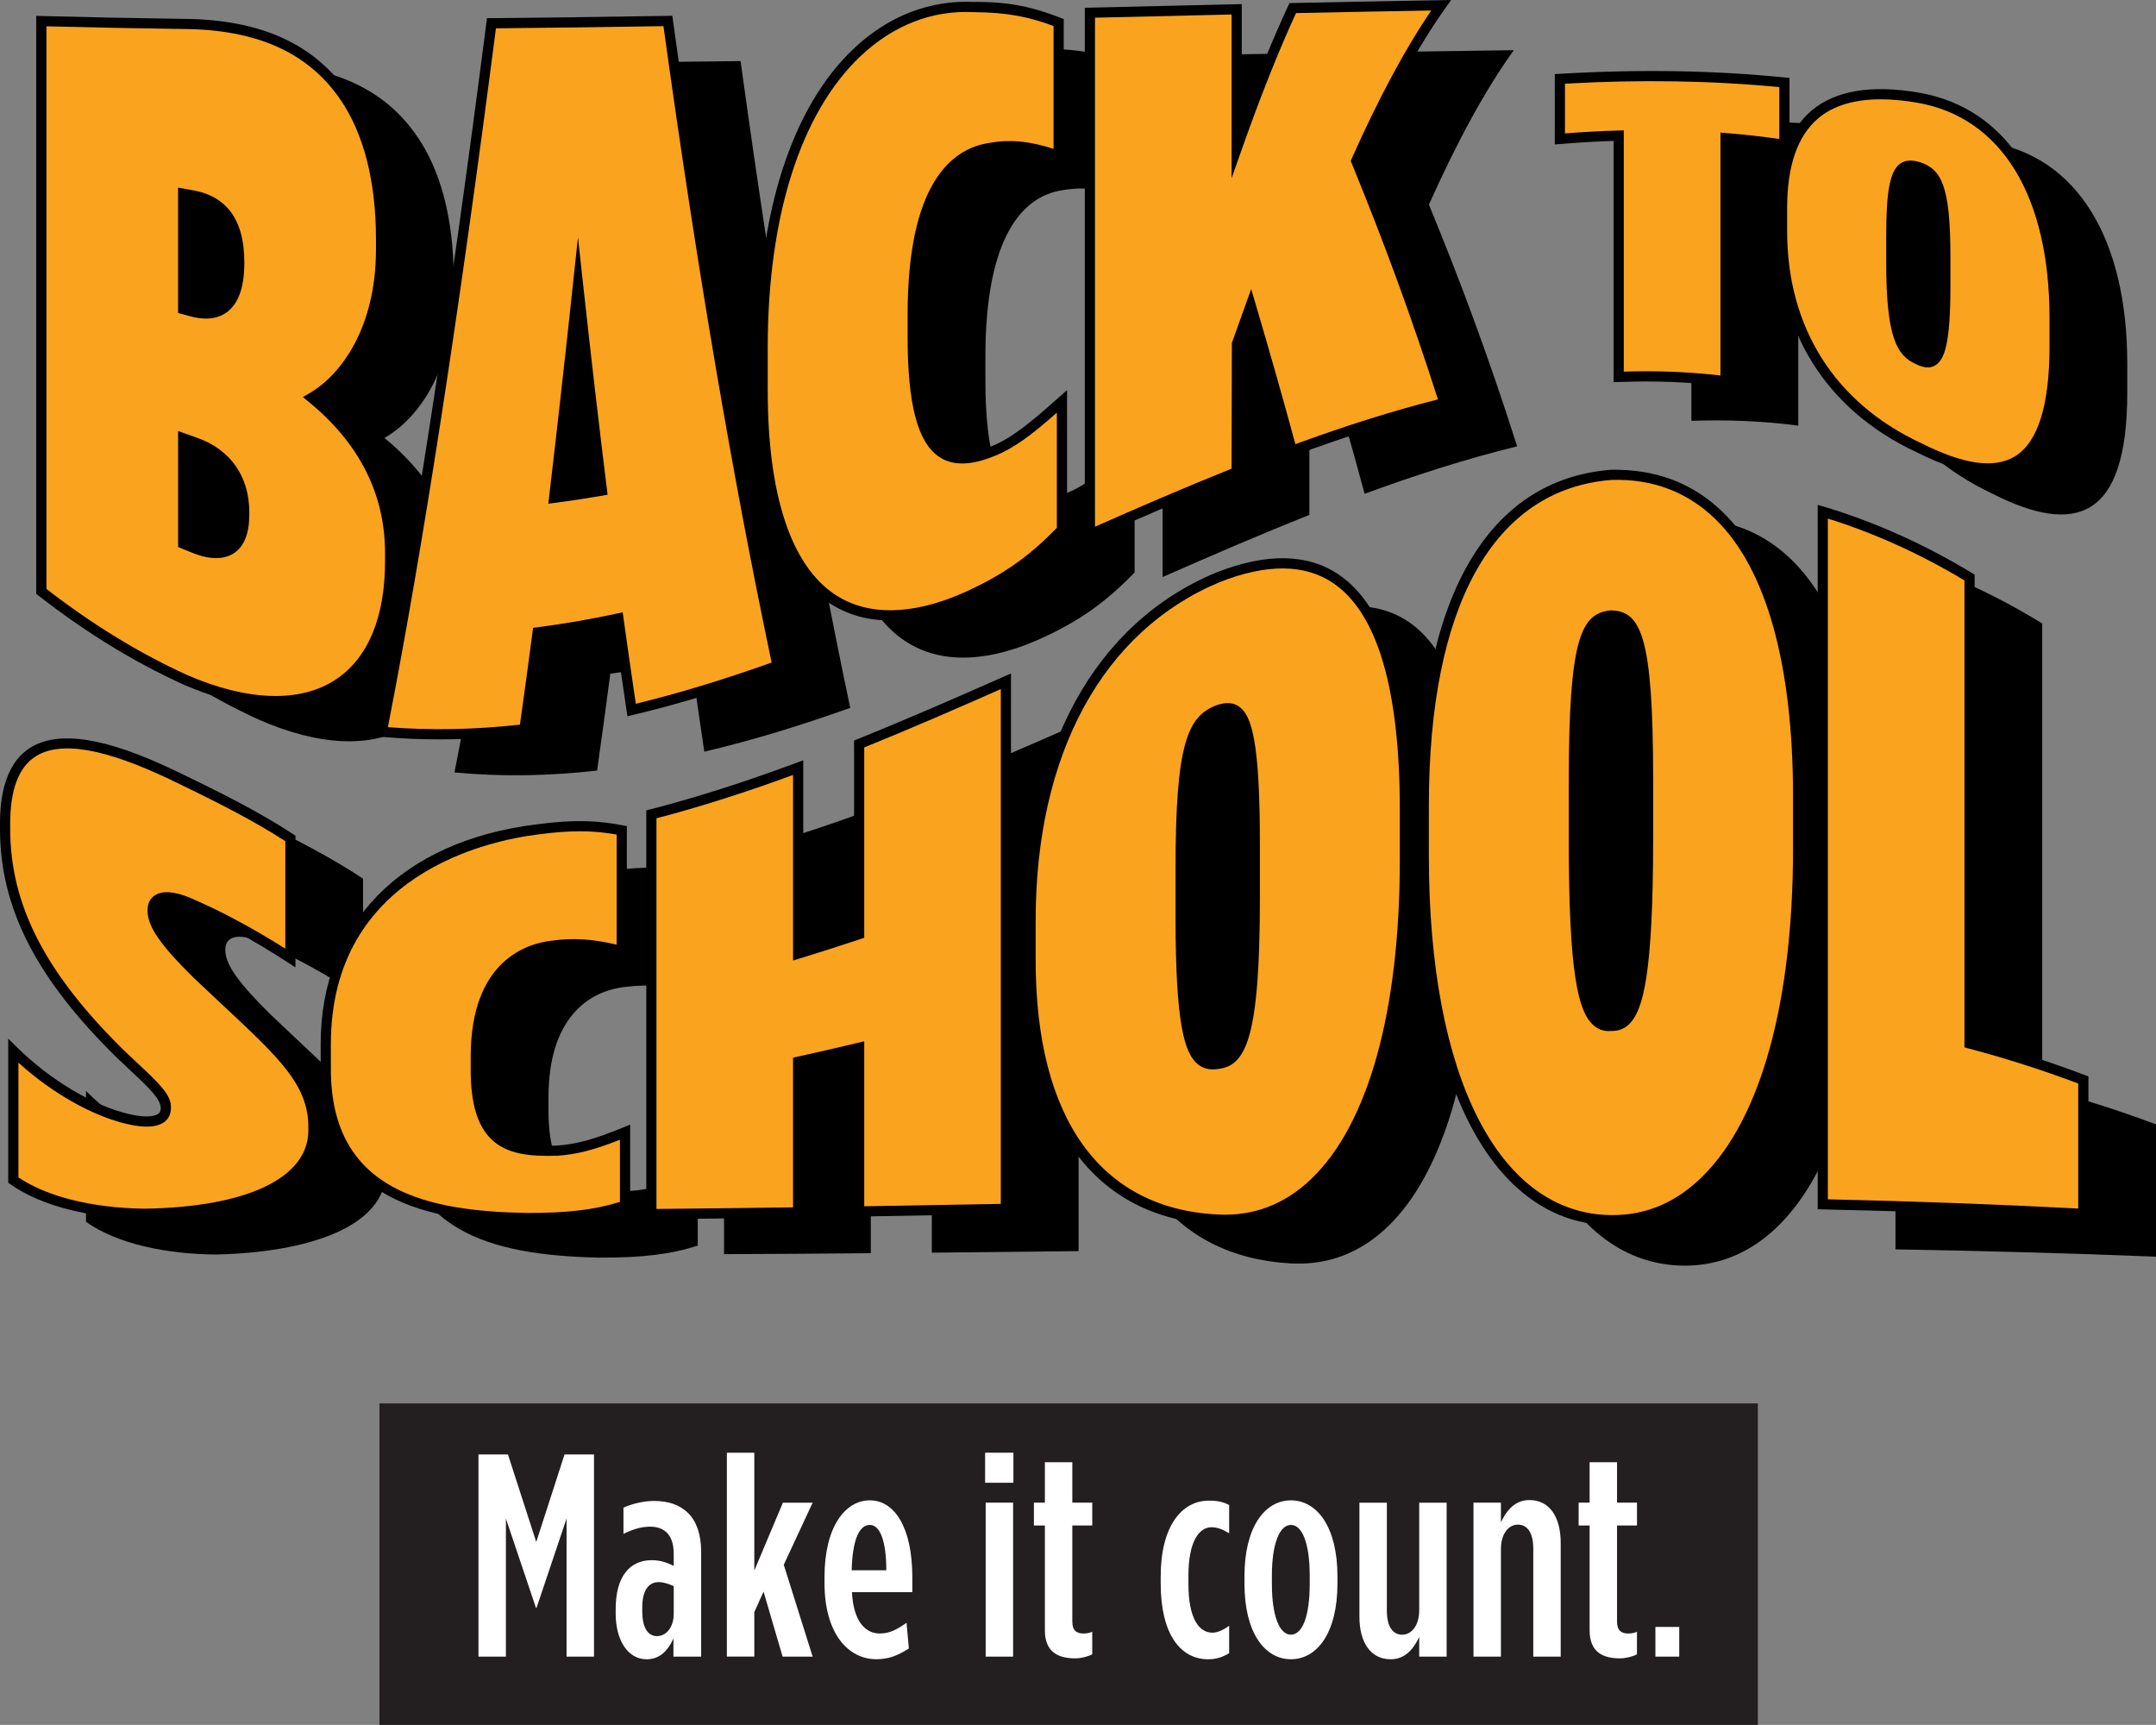 <?xml version="1.0" encoding="UTF-8"?><svg id="a" xmlns="http://www.w3.org/2000/svg" width="1024" height="819.15" viewBox="0 0 1024 819.15"><rect x="0" y="0" width="1024" height="819.15" fill="#808080" stroke="none"/><path d="M54.15,29.89c22.58.33,45.16.55,67.75.69,30.5.03,58.35,8.36,75.97,33.82,10.98,15.7,17.63,38.6,17.62,68,0,1.75,0,3.5,0,5.24.03,36.01-15.26,60.16-32.89,70.34,17.64,14.46,37.21,38.12,37.2,73.99,0,1.32,0,2.64,0,3.95,0,58.73-39.16,81.38-97.51,55.55-22.71-10.51-45.43-24.47-68.14-42.44V29.89ZM148.14,143.39c0-20.63-9-29.41-22.71-31.66-1.3-.23-2.61-.46-3.92-.69,0,18.66,0,36.89,0,54.7,1.31.37,2.62.73,3.92,1.08,13.7,3.71,22.71-2.46,22.71-22.93,0-.16,0-.33,0-.49ZM126.99,228.96c-1.83-.64-3.65-1.31-5.48-1.98,0,17.09,0,33.75,0,49.97,1.83.78,3.66,1.54,5.48,2.28,13.32,5.37,23.51,1.86,23.5-15.79v-1.29c.03-17.82-10.19-28.57-23.5-33.19Z"/><path d="M267.94,29.84c27.93-.2,55.86-.49,83.8-.82,17.37,126.17,34.72,224.81,52.08,307.14-23.11,8.24-46.21,15.38-69.31,20.81-2.09-13.97-4.17-28.48-6.26-43.54-12.79,2.71-25.58,4.91-38.38,6.49-2.1,15.92-4.18,31.26-6.27,46.02-22.58,2.54-45.17,3.02-67.74.89,17.36-88.18,34.72-201.8,52.08-336.98ZM320.42,252.56c-3.79-30.62-7.58-63.25-11.36-98.03-3.78,35.52-7.57,69.38-11.35,101.41,7.57-.95,15.14-2.08,22.71-3.38Z"/><path d="M396.74,205.28c0-6.72,0-13.51,0-20.35,0-113.41,49.74-164.79,100.25-161.64,17.63-.08,28.57,2.98,40.34,7.65,0,21.04,0,42.14,0,63.3-11.77-4.14-21.53-5.9-32.9-3.88-18.43,2.82-36.4,21.5-36.42,79.06,0,3.52,0,7.02,0,10.52.01,58.41,16.05,63.28,38.38,54.32,9.8-3.96,18.39-10.9,32.5-23.45,0,20.27,0,40.61,0,61.02-12.93,13.38-25.86,23.27-46.6,32.34-52.06,22.42-95.6,1.3-95.55-98.91Z"/><path d="M552.18,26.39c23.24-.39,46.47-.79,69.71-1.16v65.87c8.87-25.05,17.75-47.38,26.63-66.29,23.49-.35,46.99-.68,70.48-.97-13.45,18.6-26.89,43.31-40.33,73.31,13.97,33.94,27.94,70.91,41.91,114.81-24.15,5.92-48.29,13.66-72.45,22.53-6.53-24.14-13.05-46.93-19.58-69.06-2.22,6.1-4.44,12.3-6.66,18.6v60.5c-23.24,9.23-46.47,19.27-69.71,29.51V26.39Z"/><path d="M803.33,85.49c-9.31.25-18.63.75-27.94,1.49,0-10.14,0-19.58,0-28.33,35.55-1.98,71.09-1.68,106.64,1.9v29.55c-9.31-1.41-18.63-2.48-27.94-3.25v115.27c-16.92-2.2-33.83-2.87-50.75-2.27,0-45.02,0-83.13,0-114.34Z"/><path d="M880.91,130.88c0-3.69,0-7.32,0-10.88,0-44.81,24.26-59.17,64.72-52.27,40.49,6.92,64.76,45.09,64.72,105.18,0,4.52,0,9.06,0,13.6-.02,59.82-24.19,68.38-64.72,47.61-40.49-19.29-64.75-54.65-64.72-103.23ZM958.46,157.06v-13.53c0-34.16-4.53-40.02-12.83-42.79-8.23-2.28-12.85.2-12.83,32.49v12.94c-.01,34.09,4.6,42.54,12.83,46.2,8.3,4.16,12.83.22,12.83-35.3Z"/><path d="M40.85,580.26c0-20.66,0-41.37,0-62.13,16.81,16.64,37.58,28.5,54.43,32.37,11.75,2.72,17.97.58,18.02-5.2,0-.17,0-.35,0-.53,0-5.92-7.84-12.19-21.14-24.88-36.43-35.73-55.2-69.37-55.22-108,0-.85,0-1.7,0-2.55-.01-48.54,35.21-44.03,79.49-22.57,23.88,11.63,41.49,20.86,56,30.49v56.76c-16.03-10.54-33.69-20.24-48.55-26.6-10.94-4.7-16.83-2.53-16.84,3.34,0,.21,0,.43,0,.64,0,6.98,7.05,16.13,21.15,30.08,36.39,34.8,55.22,48.57,55.22,72.81,0,.52,0,1.04,0,1.56.01,27.12-37.6,38.9-80.67,39.92-23.52-.2-46.61-4.83-61.88-15.5Z"/><path d="M189.24,526.81c0-3.86,0-7.8,0-11.84.01-66.25,49.72-95.3,100.25-101.43,17.6-2.33,28.62-1.78,40.34.52v57.35c-11.76-3.15-21.53-4.23-32.9-2.7-18.42,1.99-36.42,15.88-36.42,52.35,0,2.21,0,4.39,0,6.54,0,34.93,16.06,38.56,38.38,38,9.78-.61,18.41-2.93,32.5-8.61,0,12.64,0,24.16,0,34.56-12.92,4.1-25.85,5.75-46.6,5.69-52.07-1.02-95.55-12.78-95.55-70.45Z"/><path d="M343.89,406.53c23.23-5.9,46.47-13.44,69.7-22.01,0,31.24,0,60.65,0,88.24,9.66-2.93,19.31-6.01,28.98-9.19v-90.23c23.23-9.32,46.47-19.41,69.71-29.66,0,85.46,0,168.95,0,250.47-23.24.26-46.48.51-69.71.74v-77.47c-9.66,2.27-19.32,4.47-28.98,6.55,0,25.61,0,49.33,0,71.18-23.24.2-46.47.35-69.7.44v-189.05Z"/><path d="M524,476.17c0-6.33,0-12.65,0-18.98-.02-80.94,33.27-139.55,88.89-162.65,55.59-21.91,88.89,9.09,88.9,110.64,0,7.91,0,15.92,0,24.03-.03,107.19-33.29,174.1-88.9,170.76-55.63-3.11-88.89-44.6-88.89-123.79ZM630.51,446.8v-24.82c0-62.69-6.27-68.29-17.62-64.35-11.36,4.56-17.62,15.13-17.62,75.09v23.67c.02,61.45,6.23,71.28,17.62,69.44,11.36-1.22,17.62-13.88,17.62-79.02Z"/><path d="M710.76,427.55v-24.2c0-100.9,33.29-152.72,88.89-157.01,55.57-1.32,88.9,50.35,88.89,153.27-.01,8.11-.01,16.34,0,24.68,0,107.18-33.28,177.22-88.89,176.77-55.61-.63-88.88-68.58-88.89-173.51ZM817.27,419.26c0-9.56,0-18.96,0-28.21.02-70.18-6.25-77.64-17.62-77.89-11.33,1.19-17.64,9.19-17.62,79,0,9.2,0,18.56,0,28.06-.01,74.35,6.27,89.1,17.62,88.27,11.4.57,17.63-14.43,17.62-89.24Z"/><path d="M900.26,264.32c23.24,7.11,46.47,17.5,69.7,31.77v220.72c18.02,4.71,36.03,10.39,54.05,17.16,0,20.94,0,41.88,0,62.82-41.25-1.64-82.5-2.75-123.74-3.47,0-129.05,0-238.71,0-329Z"/><path d="M19.63,10.02c22.58.61,45.17,1.05,67.75,1.36,30.51.25,58.34,8.69,75.97,34.13,10.95,15.7,17.62,38.51,17.62,67.87v5.23c-.02,35.93-15.27,60.08-32.89,70.31,17.62,14.41,37.24,37.95,37.2,73.78v3.95c-.01,58.65-39.16,81.49-97.51,56.07-22.71-10.35-45.43-24.12-68.14-41.88,0-85.95,0-176.22,0-270.82ZM113.62,124.4c-.02-20.64-9-29.42-22.71-31.7-1.31-.23-2.62-.46-3.92-.7,0,18.69,0,36.96,0,54.8,1.31.36,2.62.72,3.92,1.07,13.69,3.67,22.71-2.5,22.71-22.97v-.5ZM92.47,210.08c-1.83-.64-3.66-1.29-5.48-1.96,0,17.12,0,33.79,0,50.02,1.82.77,3.65,1.51,5.48,2.24,13.34,5.3,23.48,1.71,23.49-15.93v-1.29c0-17.82-10.17-28.55-23.49-33.09Z" fill="#faa31f"/><path d="M130.89,335.49c-13.12,0-27.95-3.52-44.08-10.55-23.41-10.67-46.5-24.86-68.67-42.2l-.93-.72V7.54l2.48.07c22.47.6,45.25,1.06,67.72,1.36,36.23.29,61.72,11.79,77.92,35.16,11.81,16.93,18.05,40.87,18.05,69.25v5.24c-.02,31.44-11.62,57.51-31.2,70.59,23.6,20.3,35.55,45.01,35.52,73.49v3.95c0,28.36-8.92,49.19-25.79,60.24-8.75,5.73-19.19,8.6-31.02,8.6ZM22.05,279.66c21.59,16.77,44.03,30.51,66.73,40.86,28.67,12.5,53.71,13.31,70.49,2.32,15.44-10.11,23.6-29.55,23.61-56.2v-3.95c.03-27.97-12.19-52.17-36.32-71.91l-2.7-2.21,3.02-1.76c15.3-8.87,31.66-31.47,31.69-68.21v-5.24c0-27.38-5.94-50.37-17.19-66.49-15.24-22-39.45-32.81-74.01-33.1-21.67-.28-43.63-.72-65.31-1.28v267.16ZM102.64,265.04c-3.3,0-7.02-.8-11.06-2.4-1.85-.74-3.69-1.49-5.53-2.26l-1.47-.63v-55.08l3.25,1.18c1.81.66,3.62,1.31,5.44,1.94h0c15.97,5.44,25.13,18.34,25.13,35.38v1.29c0,8.82-2.42,14.93-7.17,18.16-2.38,1.61-5.26,2.41-8.57,2.41ZM89.4,256.54c1.32.54,2.64,1.08,3.96,1.6,4.55,1.82,10.89,3.39,15.13.48,3.35-2.27,5.05-7.03,5.05-14.15v-1.29c0-20.31-13.69-28.02-21.86-30.8h-.02c-.76-.27-1.51-.53-2.27-.81v44.97ZM97.81,151.29c-2.32,0-4.83-.36-7.53-1.09l-5.71-1.58v-59.51l6.75,1.21c16.38,2.72,24.71,14.19,24.72,34.09v.49c0,11.3-2.7,19.09-8.02,23.17-2.79,2.15-6.21,3.22-10.21,3.22ZM89.4,144.96l2.15.59c5.8,1.54,10.36,1.12,13.52-1.3,4.07-3.12,6.13-9.63,6.13-19.34l2.42-.49h-2.42c-.01-17.65-6.59-26.97-20.69-29.32l-1.11-.2v50.06Z"/><path d="M233.42,11.04c27.93-.24,55.86-.61,83.8-1.07,17.36,125.61,34.72,223.98,52.08,306.24-23.11,8.29-46.2,15.48-69.31,20.98-2.09-13.96-4.18-28.44-6.27-43.49-12.79,2.75-25.58,4.98-38.38,6.61-2.09,15.9-4.18,31.25-6.27,46.01-22.58,2.63-45.16,3.2-67.74,1.18,17.36-88.24,34.72-201.71,52.08-336.46ZM285.9,232.96c-3.79-30.54-7.58-63.09-11.36-97.75-3.79,35.42-7.58,69.22-11.35,101.2,7.57-.98,15.15-2.13,22.71-3.45Z" fill="#faa31f"/><path d="M208.87,351.12c-9.43,0-18.69-.4-27.75-1.22l-2.67-.24.52-2.63c16.77-85.21,34.28-198.36,52.06-336.3l.27-2.1h2.11c27.92-.26,55.85-.63,83.78-1.09l2.14-.04.29,2.13c16,115.78,33.02,215.89,52.05,306.07l.44,2.06-1.98.72c-25.11,9.01-47.87,15.9-69.57,21.06l-2.56.61-.39-2.6c-1.97-13.18-3.94-26.81-5.91-40.95-11.57,2.42-23.05,4.4-34.19,5.86-2.01,15.25-4.02,29.99-6.03,44.19l-.26,1.85-1.85.22c-13.73,1.59-27.28,2.39-40.49,2.39ZM184.23,345.32c20.05,1.61,41.13,1.21,62.72-1.18,2-14.19,4-28.91,6-44.14l.24-1.84,1.85-.24c12.39-1.58,25.23-3.8,38.17-6.58l2.54-.54.36,2.58c1.96,14.1,3.92,27.7,5.87,40.85,20.18-4.92,41.33-11.34,64.51-19.58-18.76-89.2-35.58-188.12-51.38-302.23-26.53.43-53.05.78-79.57,1.03-17.51,135.67-34.78,247.3-51.32,331.87ZM260.42,239.21l.36-3.08c3.74-31.65,7.56-65.7,11.35-101.17l2.38-22.24,2.43,22.23c3.71,34,7.53,66.88,11.36,97.72l.28,2.28-2.27.4c-7.52,1.3-15.2,2.47-22.81,3.46l-3.08.4ZM274.57,157.46c-2.89,26.45-5.77,51.97-8.62,76.15,5.77-.79,11.56-1.67,17.27-2.64-2.9-23.48-5.8-48.11-8.65-73.51Z"/><path d="M362.23,185.52v-20.31c-.01-113.13,49.74-164.59,100.25-161.85,17.62-.2,28.52,2.76,40.33,7.35v63.33c-11.77-4.08-21.55-5.79-32.9-3.71-18.38,2.9-36.42,21.68-36.42,79.14,0,3.51,0,7.01,0,10.5.01,58.33,16.07,63.19,38.38,54.18,9.79-4,18.4-10.93,32.5-23.52,0,20.27,0,40.62,0,61.03-12.93,13.41-25.85,23.32-46.6,32.42-52.08,22.51-95.54,1.44-95.55-98.56Z" fill="#faa31f"/><path d="M422.86,294.66c-10.8,0-20.48-2.72-28.76-8.16-22.75-14.94-34.28-48.92-34.29-100.98v-20.3c0-63.74,16.16-114.17,45.54-141.99C421.92,7.52,441.72-.09,462.61.94c17.49-.2,28.75,2.73,41.08,7.52l1.54.6v68.39l-3.21-1.12c-12.61-4.39-21.78-5.45-31.67-3.61-15.74,2.47-34.44,17.8-34.44,76.76v7.01s0,3.49,0,3.49c0,29.84,4.2,47.17,12.81,52.97,5.03,3.39,12.1,3.07,22.25-1.04,9.3-3.8,17.67-10.46,31.8-23.09l4.03-3.58v67.4l-.68.7c-14.46,14.99-28.19,24.54-47.37,32.96-12.9,5.58-24.96,8.37-35.89,8.37ZM364.64,185.51c0,49.62,11.11,83.14,32.11,96.95,15.23,10.01,36.01,9.8,60.06-.6,21.26-9.34,33.52-19.25,45.14-31.18v-54.69c-12.2,10.71-20.16,16.71-29.17,20.39-7.41,3-18.24,6.33-26.77.56-10.18-6.86-14.93-24.97-14.94-56.98v-10.51c0-62.37,20.91-78.76,38.46-81.52,9.84-1.82,18.99-1.03,30.86,2.75V12.37c-11.2-4.23-21.73-6.5-37.89-6.6-19.68-1.04-38.25,6.19-53.84,20.95-28.4,26.91-44.03,76.09-44.03,138.49v20.3Z"/><path d="M517.65,6.05c23.24-.56,46.47-1.12,69.71-1.64,0,20.87,0,42.92,0,66.13,8.88-25.15,17.76-47.63,26.63-66.71,23.5-.5,46.99-.94,70.48-1.33-13.45,18.86-26.89,43.78-40.33,73.95,13.97,34.05,27.94,71.08,41.9,114.97-24.15,5.99-48.3,13.78-72.45,22.7-6.52-24.13-13.05-46.95-19.58-69.09-2.23,6.12-4.44,12.33-6.66,18.64,0,19.53,0,39.71,0,60.55-23.24,9.27-46.46,19.35-69.71,29.63,0-85.34,0-167.93,0-247.79Z" fill="#faa31f"/><path d="M515.24,257.54V3.69l2.36-.05c23.24-.56,46.47-1.12,69.71-1.64l2.47-.06v54.76c7.56-20.59,14.95-38.67,22.02-53.87l.64-1.37,1.5-.03c23.5-.49,47-.94,70.49-1.34l4.79-.08-2.78,3.9c-12.83,17.99-26.17,42.41-39.67,72.59,16,39.05,29.22,75.36,41.58,114.19l.78,2.45-2.5.62c-22.31,5.54-45.93,12.94-72.19,22.63l-2.48.91-.69-2.56c-5.31-19.67-10.91-39.52-17.48-61.95-1.34,3.73-2.67,7.49-4.01,11.28v61.77s-1.52.62-1.52.62c-24.47,9.76-48.92,20.44-69.62,29.59l-3.39,1.5ZM520.07,8.41v241.72c19.56-8.64,42.17-18.46,64.87-27.55l.14-59.72c2.23-6.32,4.44-12.54,6.67-18.66l2.51-6.91,2.08,7.04c7.2,24.43,13.23,45.68,18.9,66.6,24.47-8.96,46.68-15.92,67.72-21.24-12.2-38.1-25.27-73.86-41.05-112.33l-.39-.96.42-.94c12.82-28.78,25.54-52.45,37.85-70.47-21.41.36-42.82.78-64.24,1.22-8.28,17.96-16.99,39.86-25.91,65.13l-4.69,13.3V6.88c-21.63.48-43.25,1.01-64.88,1.53Z"/><path d="M768.81,64.4c-9.31.27-18.63.81-27.94,1.57,0-10.19,0-19.69,0-28.5,35.54-2.07,71.1-1.83,106.64,1.72,0,9.22,0,19.08,0,29.6-9.32-1.38-18.63-2.44-27.95-3.18v115.43c-16.91-2.11-33.84-2.71-50.75-2.04v-114.59Z" fill="#faa31f"/><path d="M821.97,183.77l-2.71-.33c-16.25-2.02-33.2-2.7-50.36-2.03l-2.51.1v-114.61c-8.26.29-16.77.79-25.32,1.49l-2.62.21v-31.13s0-2.28,0-2.28l2.28-.13c38.1-2.23,73.11-1.66,107.02,1.74l2.18.22v31.78s0,2.8,0,2.8l-2.77-.41c-8.2-1.22-16.66-2.21-25.18-2.95v115.53ZM781.71,176.32c12.03,0,23.89.67,35.43,1.99V62.98l2.61.21c8.55.69,17.07,1.63,25.34,2.8v-24.62c-32.3-3.09-65.65-3.65-101.81-1.63v23.61c8.62-.66,17.17-1.12,25.45-1.37l2.49-.07v114.57c3.51-.11,7-.16,10.49-.16Z"/><path d="M846.39,109.63v-10.89c-.02-44.88,24.22-59.34,64.71-52.33,40.49,7.04,64.75,44.98,64.73,104.66v13.53c0,59.52-24.25,68.35-64.73,47.88-40.47-18.98-64.76-54.21-64.71-102.85ZM923.94,135.44v-13.5c0-34.09-4.54-39.86-12.83-42.64-8.27-2.26-12.84.21-12.83,32.45v12.93c0,34.06,4.56,42.49,12.83,46.08,8.26,4.12,12.86.12,12.83-35.31Z" fill="#faa31f"/><path d="M944.17,224.85c-9.35,0-20.67-3.4-34.15-10.22-42.61-19.98-66.08-57.29-66.04-105.01v-10.89c-.01-21.47,5.54-37.04,16.49-46.26,11.3-9.51,28.49-12.34,51.05-8.45,42.43,7.38,66.75,46.4,66.73,107.04v13.54c0,30.09-6.1,48.47-18.65,56.19-4.4,2.71-9.52,4.07-15.43,4.07ZM893.24,47.16c-12.59,0-22.52,3.01-29.66,9.02-9.81,8.27-14.78,22.58-14.77,42.57v10.89c-.04,45.73,22.45,81.48,63.33,100.66,20.45,10.33,35.12,12.43,44.93,6.38,10.85-6.67,16.35-24.19,16.35-52.07v-13.54c.02-58.05-22.84-95.33-62.73-102.28-6.29-1.09-12.11-1.63-17.46-1.63ZM915.57,174.48c-2.06,0-4.03-.81-5.54-1.56-9.15-3.96-14.17-12.86-14.17-48.25v-12.92c0-20.85,1.8-30.35,6.43-33.88,2.96-2.26,6.45-1.73,9.46-.9,10.14,3.39,14.61,10.67,14.61,44.97v13.49c.02,27.88-2.84,35.37-7.14,38.03-1.2.74-2.44,1.02-3.65,1.02ZM907.33,81.1c-.89,0-1.57.2-2.11.62-3.05,2.32-4.53,12.15-4.53,30.04v12.92c0,32.55,4.17,40.74,11.38,43.86,2.96,1.48,4.04,1.17,4.61.82,3.23-2,4.86-13.41,4.85-33.92v-13.49c0-33.98-4.64-38.16-11.18-40.35-1.22-.33-2.2-.49-3.01-.49Z"/><path d="M6.33,560.43v-61.39c16.8,16.59,37.57,28.46,54.43,32.39,11.73,2.76,18,.63,18.02-5.12,0-.17,0-.35,0-.53,0-5.9-7.86-12.16-21.15-24.79C21.22,465.39,2.42,432.03,2.42,393.61c0-.84,0-1.69,0-2.54-.01-48.27,35.26-44.17,79.49-23.02,23.91,11.46,41.49,20.58,56,30.12v56.78c-16.06-10.47-33.67-20.07-48.56-26.34-10.99-4.64-16.83-2.42-16.84,3.42,0,.21,0,.43,0,.64.02,6.97,7.03,16.06,21.15,29.93,36.43,34.63,55.21,48.38,55.22,72.67,0,.52,0,1.04,0,1.56,0,27.23-37.57,38.99-80.67,39.58-23.49-.41-46.6-5.27-61.87-16Z" fill="#faa31f"/><path d="M68.23,578.84c-26.4-.44-48.85-6.29-63.29-16.43l-1.03-.73v-68.43l4.11,4.07c15.81,15.6,36.22,27.77,53.28,31.75,9.5,2.24,12.91.61,13.93-.2.48-.37,1.12-1.06,1.12-2.58,0-4.46-5.82-9.89-14.61-18.12-1.79-1.67-3.73-3.48-5.79-5.44C17.26,464.9,0,431.25,0,393.62v-2.54c0-17.86,4.83-29.96,14.37-35.97,13.37-8.4,35.8-4.91,68.58,10.77,22.69,10.88,40.95,20.18,56.29,30.27l1.09.72v62.55l-3.74-2.44c-16.11-10.51-33.67-20.04-48.18-26.14-5.59-2.36-10.18-2.96-12.26-1.58-.3.21-1.23.81-1.23,2.78v.67c.02,5.69,6.13,14.13,20.43,28.18,4.9,4.65,9.5,8.96,13.77,12.95,27.18,25.4,42.16,39.38,42.16,61.44v1.54c0,25.6-31.05,41.29-83.06,42.01ZM8.74,559.15c13.7,9.17,34.76,14.44,59.5,14.86,48.95-.68,78.21-14.57,78.22-37.17v-1.58c0-19.94-13.58-32.63-40.63-57.89-4.29-4.01-8.9-8.32-13.83-13-15.74-15.48-21.88-24.35-21.9-31.68v-.65c0-2.95,1.21-5.37,3.4-6.81,3.58-2.39,9.4-1.98,16.8,1.15,13.65,5.74,29.92,14.44,45.21,24.14v-51.05c-14.89-9.67-32.65-18.71-54.63-29.25-31.16-14.88-52.07-18.49-63.92-11.04-8.04,5.07-12.12,15.79-12.12,31.88v2.56c0,36.22,16.81,68.8,54.48,105.63,2.03,1.93,3.96,3.73,5.74,5.4,10.4,9.73,16.13,15.09,16.14,21.11,0,3.17-1.03,5.37-2.96,6.9-3.46,2.75-9.53,3.1-18.03,1.1-16.41-3.83-35.71-14.81-51.46-29.12v54.5Z"/><path d="M154.73,507.74c0-3.86,0-7.82,0-11.86,0-66.34,49.72-95.66,100.25-101.97,17.63-2.39,28.57-1.86,40.33.41,0,20.38,0,39.52,0,57.42-11.73-3.12-21.55-4.2-32.9-2.61-18.42,2.04-36.42,16.03-36.42,52.62v6.57c-.01,35.08,16.08,38.78,38.37,38.13,9.78-.61,18.4-3.01,32.5-8.75v34.86c-12.93,4.22-25.84,5.92-46.6,5.9-52.11-.94-95.53-13-95.55-70.72Z" fill="#faa31f"/><path d="M250.64,580.87h-.37c-45.62-.82-97.94-9.89-97.96-73.13v-11.86c0-57.36,38.27-96.37,102.36-104.37,18.91-2.55,30.11-1.67,41.09.44l1.96.38v62.55s-3.03-.81-3.03-.81c-12.3-3.25-21.56-4.01-31.94-2.55-10.37,1.15-34.34,8.34-34.33,50.23v6.57c0,14.21,2.7,23.74,8.25,29.14,6.12,5.96,15.48,6.96,27.64,6.58,9.24-.59,17.55-2.83,31.66-8.59l3.33-1.36v40.22l-1.67.54c-13.28,4.32-26.47,6.01-46.98,6.01ZM275.44,394.78c-5.69,0-12.21.45-20.14,1.53-23.05,2.88-98.15,18.55-98.16,99.57v11.86c.02,58.7,47.11,67.46,93.17,68.3h.36c19.05,0,31.57-1.49,43.78-5.25v-29.53c-12.69,4.99-20.8,7.02-29.94,7.6-13.46.39-23.89-.8-31.23-7.94-6.54-6.36-9.72-17.02-9.71-32.61v-6.57c0-45.8,26.97-53.74,38.57-55.02,9.99-1.39,19.36-.83,30.75,1.91v-52.3c-5.33-.94-10.84-1.56-17.46-1.56Z"/><path d="M309.38,386.73c23.23-5.96,46.47-13.56,69.7-22.18,0,31.25,0,60.7,0,88.35,9.66-2.96,19.32-6.06,28.98-9.27v-90.31c23.23-9.36,46.47-19.5,69.71-29.78v250.56c-23.23.43-46.47.84-69.71,1.22v-77.74c-9.66,2.31-19.32,4.54-28.98,6.66,0,25.7,0,49.54,0,71.52-23.23.33-46.47.62-69.7.81v-189.84Z" fill="#faa31f"/><path d="M306.96,579v-194.16l1.82-.46c21.54-5.53,44.26-12.75,69.46-22.1l3.26-1.2v88.55c8.05-2.49,16.1-5.08,24.14-7.75v-90.2l1.51-.61c23.83-9.6,47.55-19.97,69.63-29.75l3.39-1.51v256.66l-2.37.04c-23.24.42-46.48.84-69.71,1.22l-2.45.04v-77.14c-8.05,1.91-16.1,3.76-24.15,5.55v71.96s-2.38.03-2.38.03c-23.24.33-46.48.62-69.72.81l-2.44.02ZM311.79,388.59v185.54c21.63-.2,43.25-.46,64.87-.76v-71.08l1.9-.42c9.64-2.13,19.29-4.34,28.93-6.65l2.98-.71v78.35c21.62-.36,43.25-.75,64.87-1.14v-244.48c-20.68,9.14-42.71,18.74-64.87,27.7v90.42l-1.65.54c-9.68,3.22-19.36,6.35-29.03,9.29l-3.12.96v-88.13c-23.37,8.56-44.64,15.31-64.87,20.57Z"/><path d="M489.47,456.02v-18.99c0-80.98,33.31-139.61,88.89-162.81,55.59-22.01,88.91,8.91,88.9,110.25,0,7.89,0,15.88,0,23.97.02,106.91-33.3,173.67-88.9,170.75-55.6-2.68-88.89-43.92-88.89-123.17ZM595.99,426.28c0-8.34,0-16.6,0-24.78,0-62.59-6.28-68.18-17.62-64.22-11.35,4.56-17.64,15.17-17.62,75.06,0,7.83,0,15.71,0,23.64.02,61.36,6.25,71.13,17.62,69.24,11.36-1.3,17.59-13.92,17.62-78.94Z" fill="#faa31f"/><path d="M581.87,581.69c-1.2,0-2.41-.03-3.64-.09-58.79-2.83-91.18-47.44-91.18-125.58v-18.99c0-80.92,32.95-141.07,90.38-165.04,23.97-9.5,43.64-9.17,58.52.96,22.39,15.22,33.73,52.75,33.72,111.53v23.97c.01,73.24-15.55,128.36-43.83,155.2-12.64,11.99-27.41,18.05-43.97,18.05ZM491.89,456.02c0,75.17,30.76,118.06,86.59,120.75,16.7.89,31.49-4.73,44.04-16.64,27.31-25.92,42.34-79.8,42.33-151.69v-23.97c0-57.09-10.63-93.27-31.61-107.53-13.48-9.17-31.64-9.32-53.99-.47-55.5,23.16-87.36,81.7-87.36,160.57v18.99ZM575.99,507.86c-2.79,0-5.18-.84-7.2-2.55-6.27-5.31-10.44-19.13-10.46-69.33v-23.64c-.02-59.55,5.88-71.98,19.13-77.3,3.28-1.15,7.38-2.07,11.01.49,6.13,4.35,9.93,16.91,9.93,65.97v24.78c-.03,66.85-6.68,79.84-19.76,81.35-.92.15-1.8.23-2.65.23ZM583.12,338.72c-1.08,0-2.37.28-3.97.83-9.03,3.64-16.02,11.33-16,72.78v23.64c.02,40.28,2.71,60.53,8.75,65.64,1.52,1.29,3.38,1.66,6.05,1.22,9.91-1.14,15.57-14.03,15.6-76.56v-24.78c0-39.01-2.44-58.15-7.9-62.03-.7-.5-1.53-.75-2.55-.75Z"/><path d="M676.23,406.77c0-8.15,0-16.2,0-24.15,0-100.68,33.27-152.6,88.89-157.1,55.59-1.54,88.9,49.91,88.9,152.78,0,8.11,0,16.33,0,24.66,0,107.18-33.28,176.98-88.9,176.5-55.59-.59-88.89-68.01-88.89-172.7ZM782.75,398.14c0-9.54,0-18.92,0-28.15-.01-70.05-6.27-77.51-17.62-77.7-11.33,1.22-17.63,9.24-17.62,78.93,0,9.18,0,18.51,0,28-.01,74.17,6.25,88.83,17.62,87.99,11.36.55,17.58-14.43,17.62-89.06Z" fill="#faa31f"/><path d="M765.69,581.89c-.2,0-.39-.01-.59-.01-56.31-.6-91.29-67.7-91.29-175.12v-24.14c0-98.11,32.35-154.75,91.12-159.51,21.09-.45,38.97,6.15,53.23,20.02,25.4,24.71,38.29,70.19,38.28,135.18v24.66c0,74.23-15.75,130.72-44.34,159.08-13.29,13.17-28.9,19.85-46.41,19.85ZM678.65,406.76c0,104.46,33.15,169.72,86.5,170.29,16.68.2,31.06-6.06,43.55-18.45,27.67-27.43,42.91-82.71,42.91-155.64v-24.66c0-62.74-12.73-108.28-36.82-131.71-13.29-12.92-29.96-19.37-49.6-18.66-55.77,4.52-86.55,59.45-86.55,154.68v24.14ZM764.03,489.66c-2.78,0-5.29-.98-7.44-2.98-6.91-6.42-11.51-23.75-11.5-87.47v-28c0-68.2,5.83-79.83,19.78-81.34,14.4.23,20.29,11.42,20.3,80.1v28.15c-.03,64.25-4.64,81.79-11.54,88.37-2.37,2.27-5.21,3.22-8.61,3.11-.33.03-.66.04-.98.04ZM765.09,294.7c-8.76.97-15.17,7.02-15.17,76.52v28c0,51.64,3.07,77.53,9.96,83.92,1.4,1.3,2.98,1.87,5.06,1.65,2.41.12,3.94-.44,5.34-1.79,6.92-6.59,10.02-32.77,10.05-84.87v-28.15c-.01-69.64-6.33-75.13-15.25-75.29Z"/><path d="M865.73,242.99c23.23,6.97,46.47,17.19,69.71,31.28,0,67.36,0,141.11,0,221.27,18.01,4.75,36.03,10.49,54.04,17.34,0,21.17,0,42.38,0,63.61-41.25-2.21-82.49-3.67-123.74-4.57,0-129,0-238.65,0-328.93Z" fill="#faa31f"/><path d="M991.89,579.03l-2.54-.13c-39.3-2.1-80.91-3.63-123.67-4.57l-2.36-.05V239.75l3.11.93c24,7.19,47.64,17.79,70.27,31.52l1.16.7v220.78c17.67,4.72,35.32,10.41,52.48,16.94l1.56.6v67.82ZM868.15,569.56c41.06.92,81.04,2.39,118.91,4.39v-59.39c-17.1-6.45-34.66-12.06-52.24-16.68l-1.8-.48v-221.76c-20.94-12.58-42.74-22.45-64.87-29.37v323.3Z"/><rect x="180.22" y="666.47" width="654.69" height="152.69" fill="#231f20"/><path d="M227.26,690.71h13.99l13.44,41.56,13.44-41.56h13.99v96.02h-13.03v-65.57l-14.26,42.39h-.28l-14.27-42.39v65.57h-13.03v-96.02Z" fill="#fff"/><path d="M292.42,766.15v-2.05c0-15.5,6.72-23.18,17.15-23.18,3.84,0,7.27,1.1,10.42,2.74v-5.76c0-8.37-3.84-12.89-11.25-12.89-4.53,0-8.78,1.51-12.62,3.43v-12.48c4.66-2.05,10.02-3.16,14.41-3.16,7.27,0,12.34,1.92,16.32,5.77,3.98,3.98,6.17,10.15,6.17,18.38v49.79h-13.17v-8.64c-2.88,6.45-7,9.88-12.76,9.88-8.64,0-14.68-8.64-14.68-21.81ZM319.99,766.43v-13.17c-2.06-.96-4.8-1.92-7.13-1.92-4.94,0-7.82,4.11-7.82,12.07v1.65c0,8.09,2.74,11.93,6.99,11.93,4.53,0,7.96-4.39,7.96-10.56Z" fill="#fff"/><path d="M345.23,689.89h13.03v55.97l13.58-32.24h14.13l-13.72,29.49,13.72,43.62h-14.27l-9.05-30.87-4.39,9.74v21.12h-13.03v-96.84Z" fill="#fff"/><path d="M391.6,751.88v-2.88c0-24.01,9.88-36.49,21.54-36.49s20.17,12.76,20.17,36.49v7.13h-28.67c.69,13.99,6.45,19.61,13.17,19.61,4.8,0,7.96-1.78,12.76-5.07l1.1,12.21c-5.49,3.43-9.6,5.08-15.5,5.08-13.31,0-24.56-12.21-24.56-36.08ZM420.96,745.72c0-13.58-2.88-21.54-7.82-21.54s-8.23,6.72-8.64,21.54h16.46Z" fill="#fff"/><path d="M467.88,689.89h13.44v14.27h-13.44v-14.27ZM468.15,713.61h13.03v73.12h-13.03v-73.12Z" fill="#fff"/><path d="M496.27,774.24v-49.79h-5.21v-10.84h5.21v-19.2h13.03v19.2h9.47v10.84h-9.47v45.68c0,4.26,2.06,5.62,5.35,5.62,1.37,0,2.88-.27,4.11-.82v10.7c-2.06,1.1-5.35,1.92-8.09,1.92-7.82,0-14.4-2.74-14.4-13.31Z" fill="#fff"/><path d="M551.28,752.03v-3.43c0-24.01,10.15-35.94,22.77-35.94,4.39,0,6.72.55,9.74,2.06v13.44c-2.74-1.65-5.35-2.88-8.37-2.88-5.76,0-10.97,6.45-10.97,23.05v3.98c0,16.6,5.21,23.05,11.38,23.05,2.47,0,5.35-1.37,7.96-3.29v13.03c-3.29,1.92-6.04,2.88-10.01,2.88-13.03,0-22.5-11.8-22.5-35.94Z" fill="#fff"/><path d="M591.06,752.03v-3.43c0-23.32,9.6-36.08,22.08-36.08s22.09,12.76,22.09,36.08v3.43c0,23.32-9.6,35.94-22.09,35.94s-22.08-12.62-22.08-35.94ZM622.06,752.16v-3.84c0-15.78-3.71-24.14-8.92-24.14s-9.05,8.37-9.05,24.14v3.84c0,15.63,3.7,24.14,9.05,24.14s8.92-8.51,8.92-24.14Z" fill="#fff"/><path d="M645.66,767.8v-54.18h13.03v51.31c0,7.41,2.74,11.38,7.27,11.38s8.1-4.39,8.1-11.66v-51.03h13.03v73.12h-13.03v-9.33c-2.74,5.77-6.72,10.57-13.58,10.57-9.46,0-14.81-7.96-14.81-20.17Z" fill="#fff"/><path d="M699.84,713.61h13.03v9.33c2.74-5.76,6.72-10.56,13.58-10.56,9.47,0,14.81,7.96,14.81,20.3v54.05h-13.03v-51.3c0-7.41-2.74-11.39-7.27-11.39s-8.09,4.39-8.09,11.66v51.03h-13.03v-73.12Z" fill="#fff"/><path d="M754.99,774.24v-49.79h-5.21v-10.84h5.21v-19.2h13.03v19.2h9.47v10.84h-9.47v45.68c0,4.26,2.06,5.62,5.35,5.62,1.37,0,2.88-.27,4.11-.82v10.7c-2.06,1.1-5.35,1.92-8.09,1.92-7.82,0-14.4-2.74-14.4-13.31Z" fill="#fff"/><path d="M786.24,772.63h11.32v14.1h-11.32v-14.1Z" fill="#fff"/></svg>